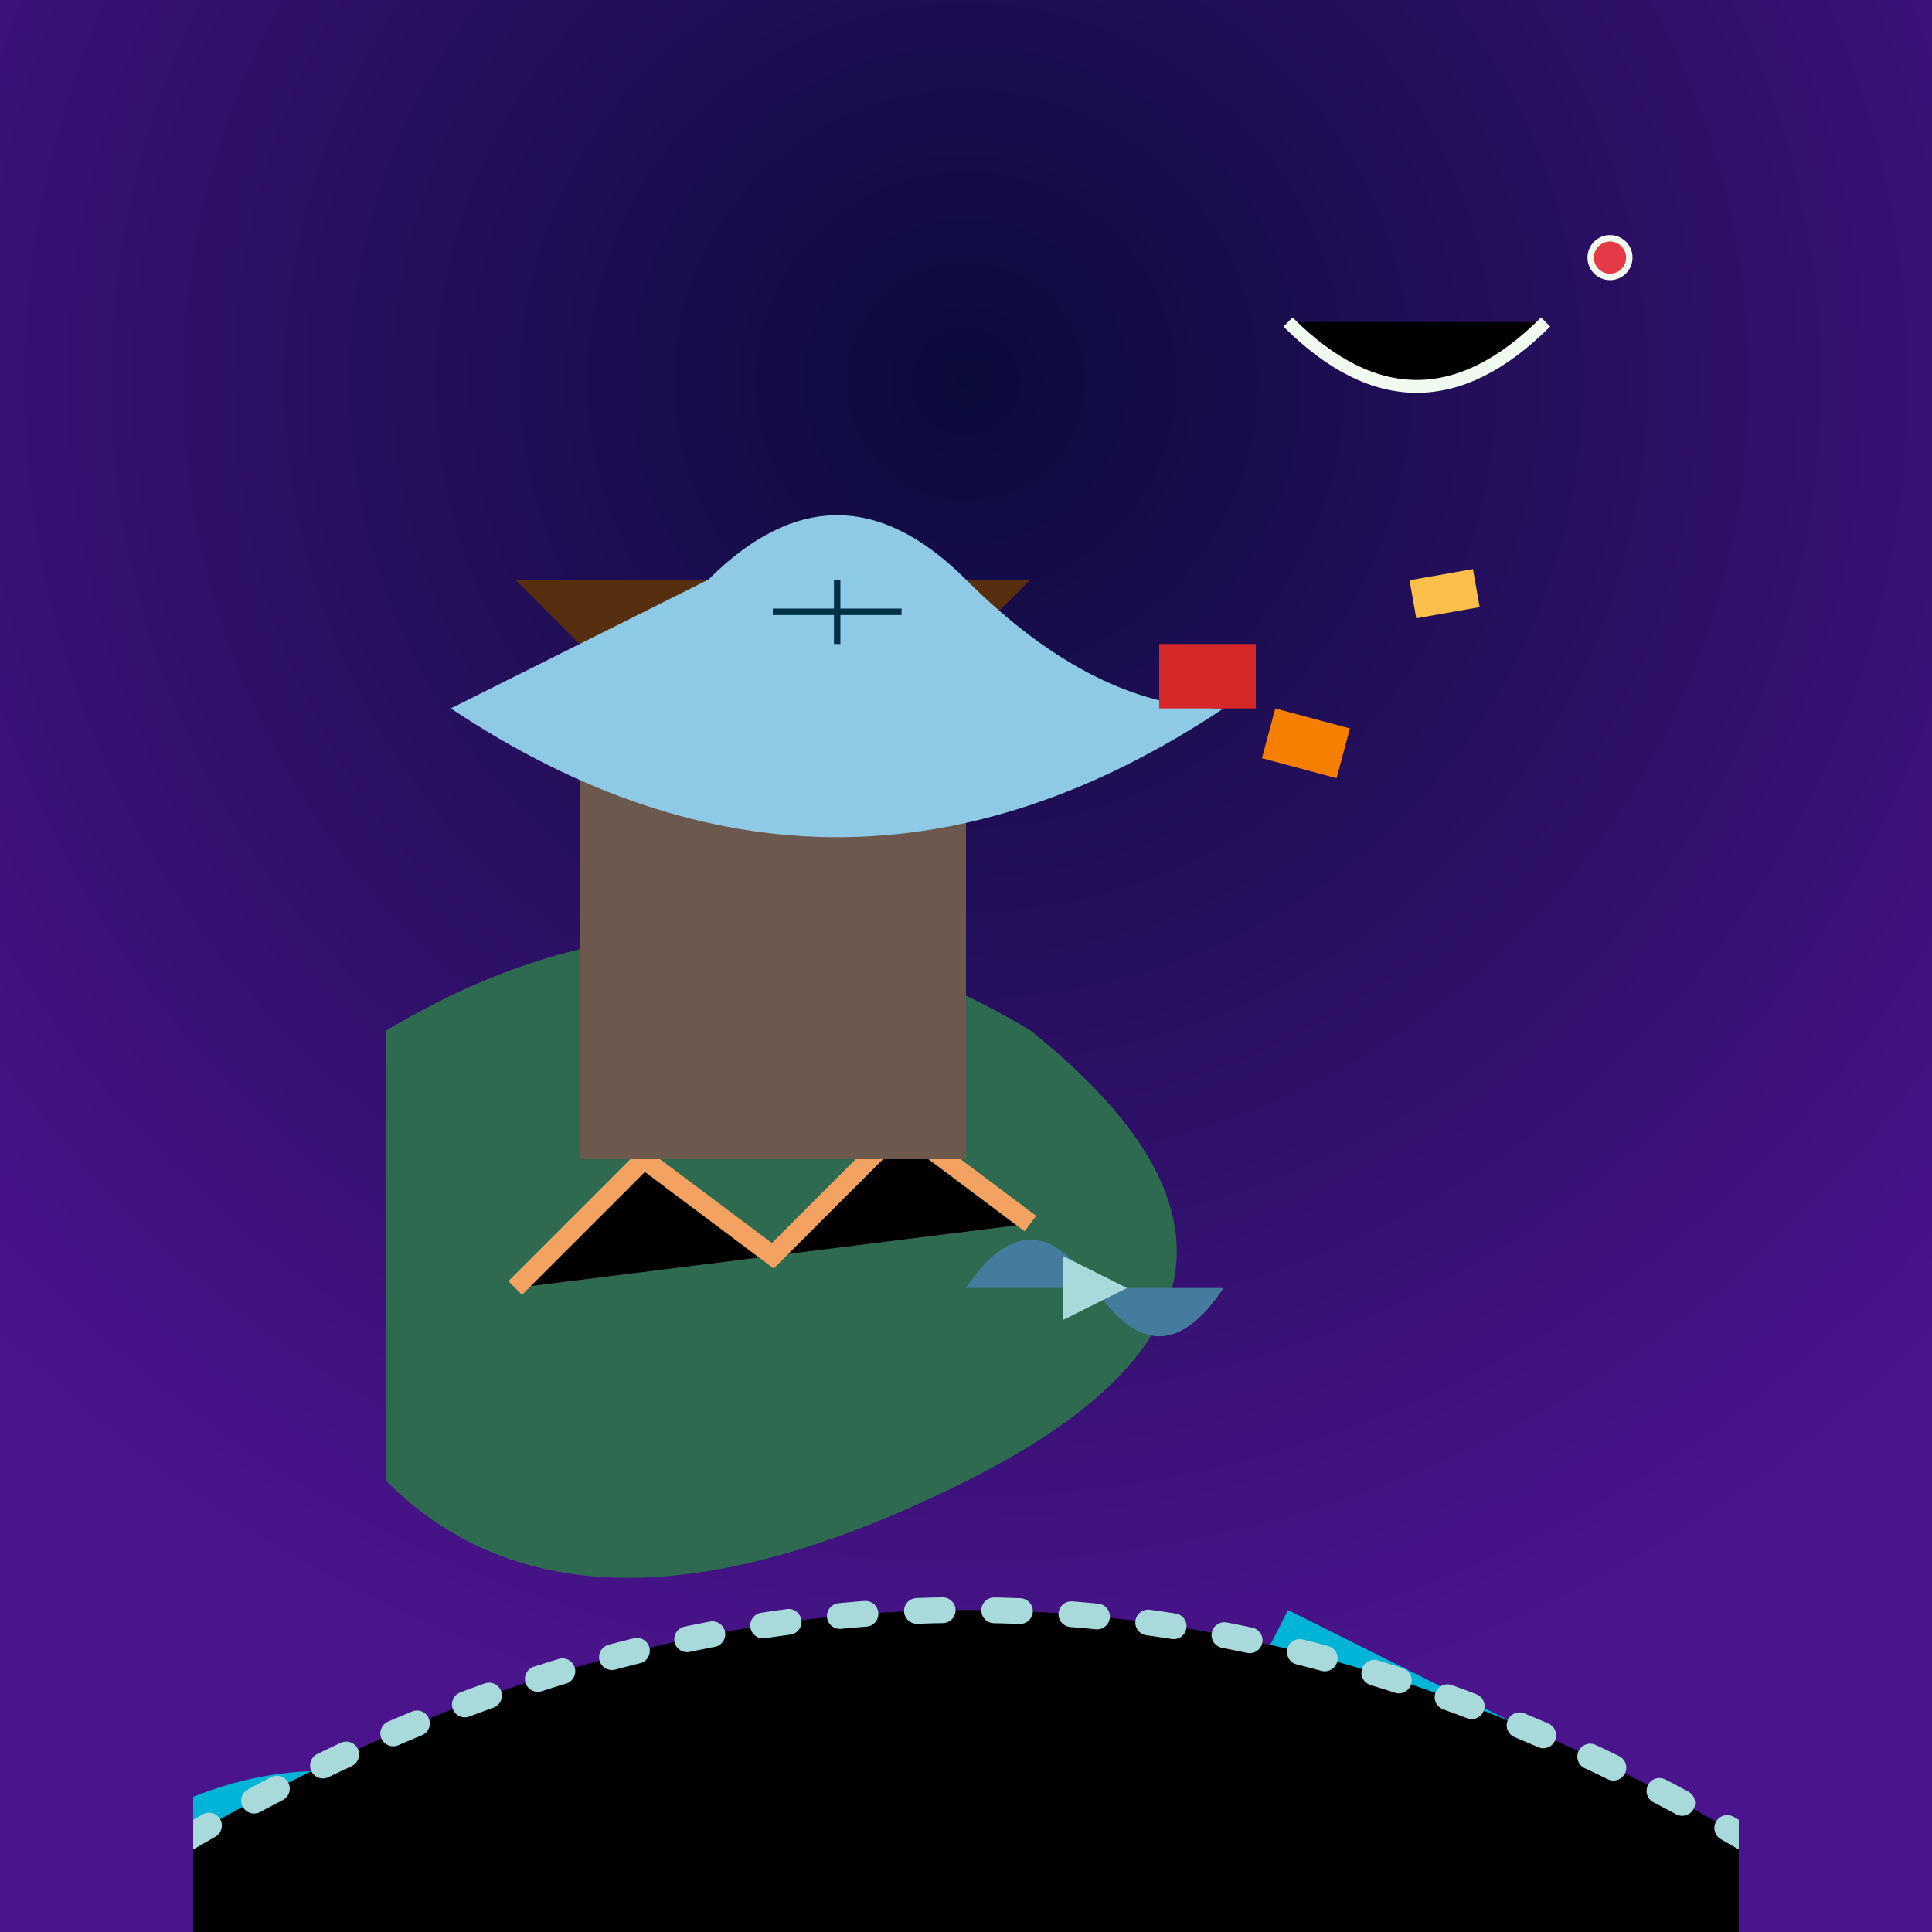 <svg viewBox="0 0 300 300" xmlns="http://www.w3.org/2000/svg" xmlns:xlink="http://www.w3.org/1999/xlink">
  <defs>
    <radialGradient id="skyGrad" cx="50%" cy="20%" r="70%">
      <stop offset="0%" stop-color="#0b0b3b"/>
      <stop offset="100%" stop-color="#4a148c"/>
    </radialGradient>
    <linearGradient id="waterGrad" gradientTransform="rotate(180)">
      <stop offset="0%" stop-color="#00b4d8"/>
      <stop offset="100%" stop-color="#0077b6"/>
    </linearGradient>
    <filter id="turbulence" x="0" y="0">
      <feTurbulence type="turbulence" baseFrequency="0.02" numOctaves="3"/>
      <feDisplacementMap in="SourceGraphic" scale="8"/>
    </filter>
    <clipPath id="waterClip">
      <path d="M150 80 Q180 120 210 80 T270 80 L270 300 30 300 30 80Z"/>
    </clipPath>
  </defs>

  <rect width="300" height="300" fill="url(#skyGrad)"/>
  
  <!-- Inverted waterfall -->
  <g clip-path="url(#waterClip)" filter="url(#turbulence)">
    <path d="M0 300 Q50 250 100 300 T200 250 L300 300Z" fill="url(#waterGrad)"/>
    <path d="M-20 320 Q150 180 320 320" stroke="#a8dadc" stroke-width="4" stroke-linecap="round" stroke-dasharray="4 8"/>
  </g>

  <!-- Floating island -->
  <g transform="translate(60 160)">
    <path d="M0 0 Q50-30 100 0 Q150 40 90 70 Q30 100 0 70Z" fill="#2d6a4f"/>
    <path d="M20 40 L40 20 60 35 80 15 100 30" stroke="#f4a261" stroke-width="3"/>
    
    <!-- Library structure -->
    <rect x="30" y="-60" width="60" height="80" fill="#6c584c"/>
    <path d="M30-60 L90-60 100-70 20-70Z" fill="#582f0e"/>
    <rect x="40" y="-50" width="40" height="10" fill="#a68a64"/>
    
    <!-- Book dome -->
    <path d="M50-70 Q70-90 90-70 T130-50 Q100-30 70-30 Q40-30 10-50Z" fill="#8ecae6"/>
    <path d="M60-65 L80-65 M70-60 L70-70" stroke="#023047"/>
  </g>

  <!-- Surreal elements -->
  <g stroke="#f1faee">
    <path d="M200 50 Q220 70 240 50" stroke-width="2"/>
    <circle cx="250" cy="40" r="3" fill="#e63946"/>
  </g>
  
  <!-- Floating books -->
  <g transform="translate(180 100)">
    <rect x="0" y="0" width="15" height="10" fill="#d62828"/>
    <rect x="20" y="5" width="12" height="8" fill="#f77f00" transform="rotate(15)"/>
    <rect x="40" y="-3" width="10" height="6" fill="#fcbf49" transform="rotate(-10)"/>
  </g>

  <!-- Gravity-defying fish -->
  <g transform="translate(150 200)">
    <path d="M0 0 Q10-15 20 0 T40 0" fill="#457b9d"/>
    <path d="M15-5 L25 0 15 5" fill="#a8dadc"/>
  </g>
</svg>